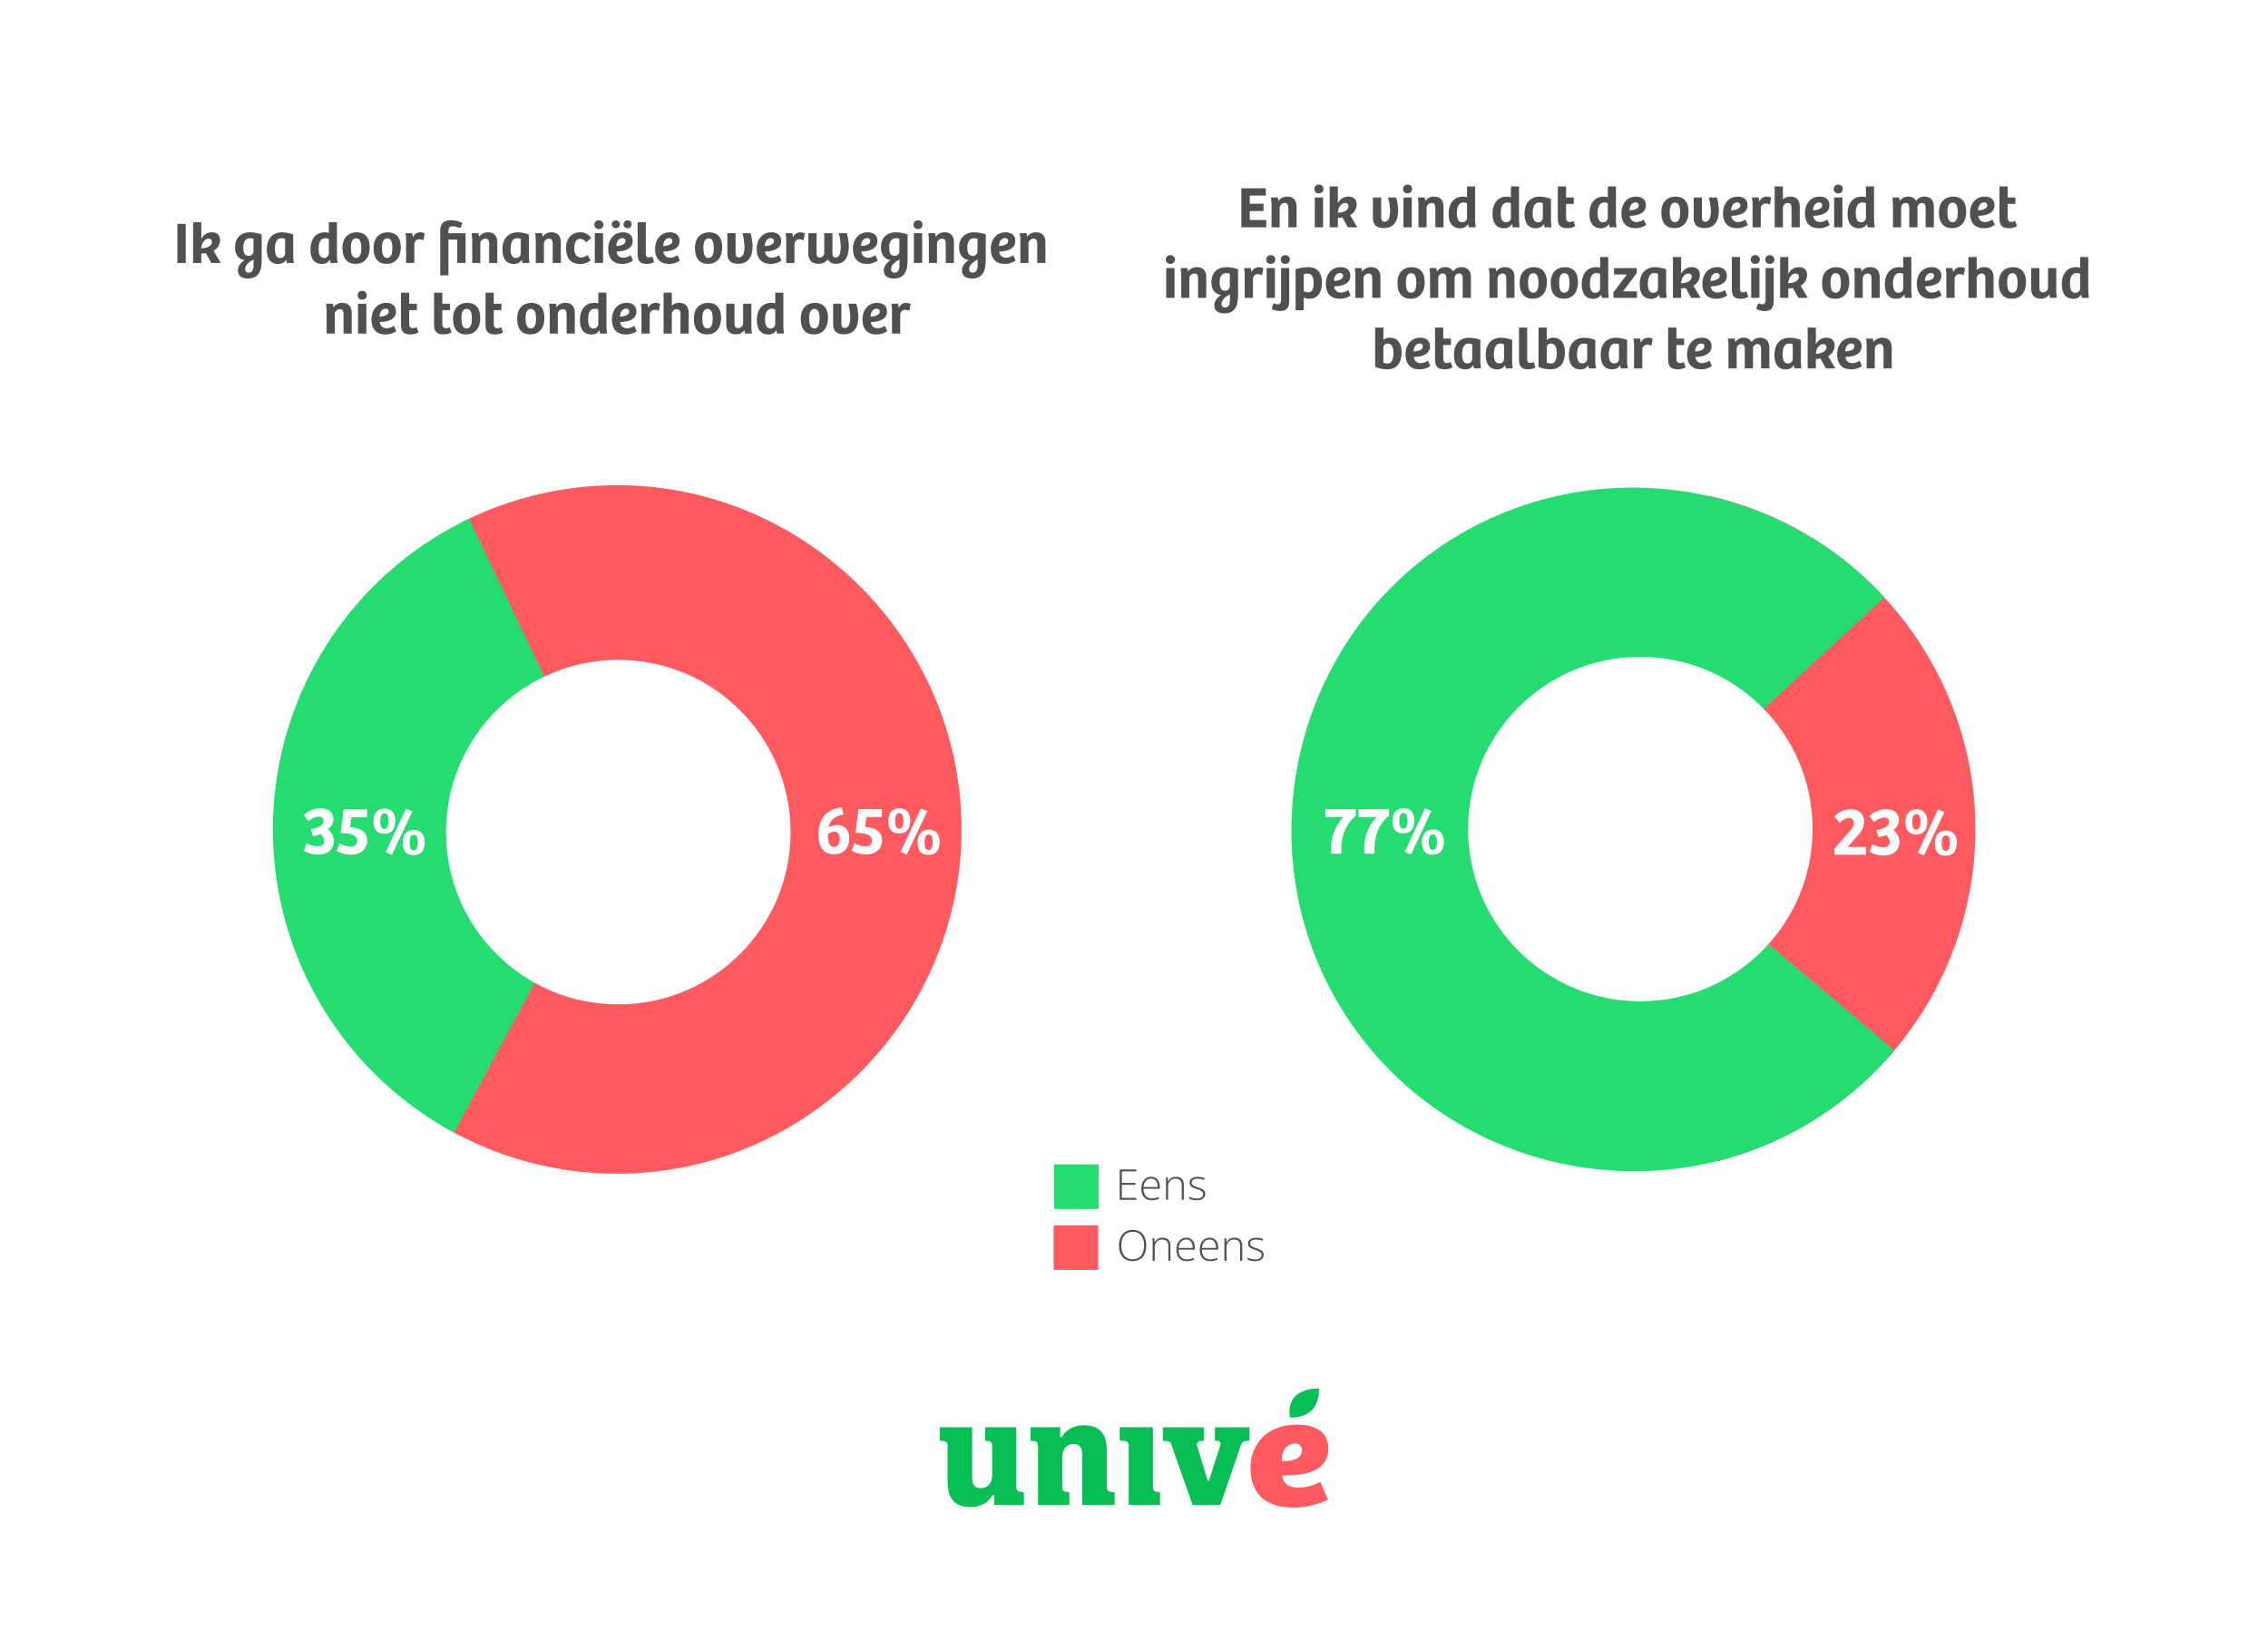 <?xml version="1.0" encoding="UTF-8" standalone="no"?>
<svg xmlns="http://www.w3.org/2000/svg" xmlns:xlink="http://www.w3.org/1999/xlink" viewBox="0 0 1080 781">
  <defs>
    <clipPath id="a">
      <rect height="83.25" style="fill:none" width="222" x="429" y="652"/>
    </clipPath>
  </defs>
  <title>Infographic 3 - OverheidssteunlV2_alt</title>
  <rect height="781" style="fill:#fff" width="1080"/>
  <g style="clip-path:url(#a)">
    <rect height="83.25" style="fill:#fff" width="222" x="429" y="652"/>
    <g style="clip-path:url(#a)">
      <path d="M617.656,678.5c-6.902,0-12.656,2.164-16.637,6.259a20.148,20.148,0,0,0-5.523,14.186c0,5.849,1.579,10.448,4.694,13.669,3.429,3.546,8.683,5.344,15.616,5.344a37.501,37.501,0,0,0,16.57-3.716l-3.671-8.529a22.134,22.134,0,0,1-10.376,2.759c-4.305,0-7.073-1.776-7.597-4.872l-.149-.887.929-.006c6.62-.043,11.516-.93,14.966-2.712a11.071,11.071,0,0,0,4.403-3.874,11.515,11.515,0,0,0,1.62-6.235c0-3.794-1.366-6.699-4.062-8.631-2.55-1.828-6.178-2.755-10.782-2.755m-7.284,17.374.014-.792c.092-5.216,3.211-7.551,6.26-7.551a3.064,3.064,0,0,1,3.32,3.185,4.158,4.158,0,0,1-1.941,3.643c-1.437.962-3.737,1.468-6.835,1.505Z" style="fill:#ff5a5f"/>
      <path d="M537.484,716.749H552.393v-6.105l-1.335-.12c-1.517-.168-2.053-.828-2.053-2.523V679.749H533.214v6.32l2.216.196c1.519.168,2.054.828,2.054,2.522Z" style="fill:#07be54"/>
      <path d="M447.5,686.139l1.696.126c1.242.154,2.059.628,2.059,2.448V705.576c0,8.275,3.456,12.13,10.878,12.13,4.67,0,8.392-1.958,10.478-5.514l.092-.155h.716v4.712h14.171v-6.104l-1.708-.19c-1.422-.167-1.901-.822-1.901-2.596V679.75H469.075v6.394l1.335.121c1.517.168,2.053.828,2.053,2.522V702.557c0,3.712-2.139,6.206-5.322,6.206-3.511,0-4.217-2.15-4.217-5.617V679.75H447.5Z" style="fill:#07be54"/>
      <path d="M515.356,716.749H530.779v-6.105l-1.697-.125c-1.241-.154-2.058-.629-2.058-2.448V690.923c0-8.276-3.457-12.13-10.878-12.13-4.67,0-8.392,1.958-10.479,5.515l-.091.154h-.716v-4.713h-14.171v6.39l1.708.19c1.421.167,1.9.821,1.9,2.595v27.825h14.908v-6.105l-1.335-.12c-1.517-.168-2.053-.828-2.053-2.523V693.942c0-3.711,2.139-6.205,5.322-6.205,3.512,0,4.217,2.149,4.217,5.616Z" style="fill:#07be54"/>
      <path d="M578.547,679.773v6.366l1.598.118a1.406,1.406,0,0,1,1.108,1.392,1.256,1.256,0,0,1-.052.356l-5.536,17.303h-.536l-4.999-16.486a1.962,1.962,0,0,1,.068-1.689,1.933,1.933,0,0,1,1.447-.805l1.709-.19v-6.366H553.747v6.324l2.153.264a1.785,1.785,0,0,1,1.673,1.039l10.358,29.348H581.099l9.714-28.193c.528-1.585,1.188-2.124,2.615-2.291l1.561-.125v-6.366Z" style="fill:#07be54"/>
      <path d="M628.11,661.25c-9.307,0-15.417,4.625-13.875,13.875,9.25,0,13.875-4.568,13.875-13.875" style="fill:#07be54"/>
    </g>
  </g>
  <path d="M777.69,395.066l36.003-158.974c74.909,16.965,128.16,84.687,126.977,161.484A163.404,163.404,0,0,1,817.589,553.108Z" style="fill:#ff5a5f"/>
  <path d="M777.69,395.066l124.468,105.246a163,163,0,0,1-31.6,28.711c-73.487,50.946-175.879,32.397-226.825-41.09s-32.397-175.879,41.09-226.825c66.468-46.079,157.683-36.07,212.576,23.328Z" style="fill:#25dc71"/>
  <circle cx="781.107" cy="394.841" r="82.03" style="fill:#fff"/>
  <path d="M882.783,391.927a2.159,2.159,0,0,0-2.343-2.375c-1.583,0-3.035,1.056-4.388,2.31l-2.54-3.035a11.068,11.068,0,0,1,7.653-3.431c4.289,0,6.499,2.474,6.499,6.037a9.476,9.476,0,0,1-2.837,6.301l-4.948,5.608h8.644v3.728H873.546v-2.87l7.026-8.05C882.09,394.401,882.783,393.511,882.783,391.927Z" style="fill:#fff"/>
  <path d="M890.241,405.717l1.32-3.662a12.694,12.694,0,0,0,5.278,1.452c1.814,0,3.035-.891,3.035-2.376a5.023,5.023,0,0,0-1.617-3.464,21.314,21.314,0,0,1-3.661,1.023l-1.089-3.3c3.562-.791,6.037-1.748,6.037-3.926a1.981,1.981,0,0,0-2.243-2.111c-1.419,0-3.068.825-4.916,2.145l-2.243-2.903a12.338,12.338,0,0,1,8.115-3.199c3.926,0,5.972,2.276,5.972,5.08a5.701,5.701,0,0,1-2.606,4.816,7.692,7.692,0,0,1,2.903,5.674c0,3.267-2.211,6.434-7.489,6.434A14.685,14.685,0,0,1,890.241,405.717Z" style="fill:#fff"/>
  <path d="M907.333,391.433c0-4.025,2.177-6.037,5.312-6.037,3.067,0,5.146,1.847,5.146,5.905,0,4.123-2.012,6.103-5.311,6.103C909.114,397.403,907.333,395.424,907.333,391.433Zm5.179,3.694c1.122,0,2.013-.857,2.013-3.728,0-2.805-.792-3.695-1.946-3.695-1.221,0-1.98.99-1.98,3.827C910.599,394.171,911.391,395.127,912.512,395.127Zm10.359-9.666,3.035,1.254L916.207,407.433l-2.969-1.287Zm3.794,10.062c3.067,0,5.146,1.847,5.146,5.904,0,4.124-2.013,6.137-5.312,6.137-3.365,0-5.146-1.979-5.146-6.004C921.354,397.535,923.53,395.523,926.665,395.523Zm-.132,9.731c1.121,0,2.012-.857,2.012-3.728,0-2.771-.792-3.662-1.946-3.662-1.221,0-1.979.989-1.979,3.794C924.619,404.331,925.411,405.255,926.533,405.255Z" style="fill:#fff"/>
  <path d="M639.764,389.151l-8.644.005-.002-3.794,14.548-.009.002,3.134c-6.528,5.414-6.921,12.606-6.919,16.334l.001,1.781-4.849.003-.001-2.045A21.05,21.05,0,0,1,639.764,389.151Z" style="fill:#fff"/>
  <path d="M655.535,389.143l-8.644.005-.002-3.794,14.548-.009.002,3.134c-6.528,5.414-6.921,12.606-6.919,16.334l.001,1.781-4.849.003-.001-2.045A21.05,21.05,0,0,1,655.535,389.143Z" style="fill:#fff"/>
  <path d="M663.061,390.952c-.002-4.025,2.174-6.038,5.308-6.04,3.068-.001,5.147,1.844,5.149,5.902.003,4.123-2.009,6.104-5.308,6.105C664.845,396.922,663.062,394.943,663.061,390.952Zm5.182,3.691c1.122,0,2.012-.858,2.01-3.729-.001-2.805-.794-3.694-1.948-3.694-1.221.001-1.979.992-1.978,3.829C666.328,393.689,667.12,394.645,668.242,394.644Zm10.353-9.671,3.036,1.252-9.688,20.723-2.97-1.285Zm3.8,10.06c3.068-.001,5.147,1.844,5.15,5.901.002,4.124-2.01,6.139-5.309,6.14-3.364.002-5.147-1.977-5.149-6.001C677.084,397.047,679.261,395.034,682.395,395.032Zm-.126,9.731c1.121,0,2.012-.858,2.01-3.729-.001-2.771-.794-3.661-1.948-3.661-1.221.001-1.979.991-1.978,3.796C680.354,403.842,681.146,404.765,682.269,404.764Z" style="fill:#fff"/>
  <path d="M293.919,395.03,219.68,248.85a163.959,163.959,0,0,1,74.762-17.771c89.94.287,163.714,74.533,163.427,164.473s-74.533,163.714-164.473,163.427a163.963,163.963,0,0,1-82.888-22.803Z" style="fill:#ff5a5f"/>
  <path d="M293.919,395.03,216.168,539.372a163.951,163.951,0,0,1,7.201-292.337Z" style="fill:#25dc71"/>
  <path d="M144.702,405.253l1.331-3.658a12.696,12.696,0,0,0,5.273,1.469c1.814.006,3.038-.881,3.043-2.366a5.021,5.021,0,0,0-1.605-3.469,21.431,21.431,0,0,1-3.665,1.012l-1.077-3.304c3.564-.779,6.042-1.729,6.05-3.906a1.982,1.982,0,0,0-2.238-2.118c-1.418-.005-3.069.815-4.922,2.129l-2.233-2.91a12.329,12.329,0,0,1,8.125-3.174c3.926.013,5.964,2.295,5.955,5.099a5.703,5.703,0,0,1-2.621,4.809,7.694,7.694,0,0,1,2.885,5.683c-.011,3.267-2.23,6.427-7.509,6.41A14.7,14.7,0,0,1,144.702,405.253Z" style="fill:#fff"/>
  <path d="M160.342,405.27l1.396-3.625a12.381,12.381,0,0,0,5.208,1.567c2.177.007,3.104-1.145,3.109-2.827.011-3.267-4.805-3.61-7.84-3.653l1.422-11.312,11.15.036-.012,3.794-7.455-.024-.609,4.649c4.188.311,8.175,1.973,8.16,6.525-.01,3.134-2.198,6.657-7.708,6.64A15.083,15.083,0,0,1,160.342,405.27Z" style="fill:#fff"/>
  <path d="M177.809,391.074c.013-4.025,2.195-6.03,5.329-6.021,3.068.01,5.141,1.863,5.128,5.922-.013,4.123-2.031,6.096-5.331,6.085C179.571,397.05,177.796,395.065,177.809,391.074Zm5.167,3.711c1.122.003,2.015-.852,2.024-3.722.009-2.804-.78-3.698-1.935-3.701-1.221-.004-1.982.983-1.992,3.82C181.066,393.822,181.855,394.781,182.976,394.785Zm10.39-9.634L196.396,386.415l-9.765,20.688-2.965-1.297Zm3.761,10.075c3.068.01,5.141,1.863,5.128,5.921-.013,4.124-2.031,6.13-5.331,6.119-3.364-.011-5.14-1.996-5.126-6.021C191.81,397.221,193.993,395.216,197.126,395.227Zm-.162,9.73c1.122.004,2.015-.851,2.024-3.721.009-2.771-.78-3.665-1.935-3.668-1.221-.004-1.983.982-1.992,3.787C195.054,404.027,195.843,404.954,196.964,404.957Z" style="fill:#fff"/>
  <path d="M389.77,397.354c.019-5.905,2.412-11.836,11.06-12.864l.879,3.467c-3.993.581-6.572,2.651-7.146,6.113a8.557,8.557,0,0,1,4.128-1.175c3.662.012,5.699,2.493,5.687,6.452-.014,4.354-2.432,7.547-7.314,7.531C391.785,406.862,389.752,402.83,389.77,397.354Zm7.304,5.961c1.649.005,2.809-1.277,2.817-3.785.007-2.144-.88-3.434-2.464-3.438a6.155,6.155,0,0,0-3.138,1.079C394.211,400.833,394.93,403.309,397.074,403.315Z" style="fill:#fff"/>
  <path d="M405.517,405.157l1.396-3.625a12.382,12.382,0,0,0,5.208,1.567c2.177.007,3.104-1.145,3.109-2.827.011-3.267-4.805-3.61-7.84-3.653l1.422-11.312,11.15.036-.012,3.794-7.455-.024-.608,4.649c4.188.311,8.174,1.973,8.159,6.525-.01,3.134-2.197,6.657-7.707,6.64A15.091,15.091,0,0,1,405.517,405.157Z" style="fill:#fff"/>
  <path d="M422.984,390.962c.013-4.025,2.196-6.03,5.33-6.021,3.068.01,5.141,1.863,5.127,5.922-.013,4.123-2.031,6.096-5.331,6.085C424.746,396.938,422.971,394.953,422.984,390.962Zm5.167,3.71c1.122.004,2.016-.851,2.024-3.721.009-2.804-.78-3.698-1.935-3.701-1.221-.004-1.982.983-1.991,3.82C426.241,393.71,427.03,394.669,428.151,394.672Zm10.39-9.633,3.03,1.264-9.764,20.688-2.966-1.297Zm3.762,10.075c3.068.01,5.141,1.863,5.127,5.921-.013,4.124-2.031,6.13-5.331,6.119-3.364-.011-5.139-1.996-5.126-6.021C436.985,397.108,439.168,395.104,442.302,395.114Zm-.163,9.73c1.122.004,2.016-.851,2.024-3.721.009-2.771-.78-3.665-1.935-3.669-1.221-.003-1.982.983-1.992,3.788C440.229,403.915,441.018,404.842,442.139,404.845Z" style="fill:#fff"/>
  <circle cx="294.423" cy="396.318" r="82.03" style="fill:#fff"/>
  <path d="M545.815,593.18a10.579,10.579,0,0,1-.405,3.015,6.66,6.66,0,0,1-1.216,2.353,5.476,5.476,0,0,1-2.021,1.532,7.642,7.642,0,0,1-5.658,0,5.394,5.394,0,0,1-2.021-1.537,6.739,6.739,0,0,1-1.211-2.362,10.629,10.629,0,0,1-.405-3.02,9.397,9.397,0,0,1,.746-3.864,5.876,5.876,0,0,1,2.204-2.609,6.524,6.524,0,0,1,3.604-.939,6.442,6.442,0,0,1,3.483.895,5.608,5.608,0,0,1,2.165,2.561A9.801,9.801,0,0,1,545.815,593.18Zm-11.871-.01a9.24,9.24,0,0,0,.584,3.415,4.904,4.904,0,0,0,1.788,2.308,6.047,6.047,0,0,0,6.099.01,4.817,4.817,0,0,0,1.77-2.293,9.428,9.428,0,0,0,.573-3.43,7.582,7.582,0,0,0-1.35-4.803,4.759,4.759,0,0,0-3.978-1.71,5.386,5.386,0,0,0-3.069.82,4.908,4.908,0,0,0-1.818,2.283A8.92,8.92,0,0,0,533.944,593.17Z" style="fill:#505050"/>
  <path d="M553.604,589.474a3.807,3.807,0,0,1,2.777.949,4.009,4.009,0,0,1,.968,2.975v7.027h-.988V593.457a3.265,3.265,0,0,0-.731-2.353,2.831,2.831,0,0,0-2.125-.751,3.459,3.459,0,0,0-2.703,1.032,4.53,4.53,0,0,0-.934,3.119v5.92h-.998V589.682h.811l.147,1.957h.06a3.818,3.818,0,0,1,.786-1.093,3.662,3.662,0,0,1,1.23-.78A4.568,4.568,0,0,1,553.604,589.474Z" style="fill:#505050"/>
  <path d="M564.891,589.474A3.671,3.671,0,0,1,568.542,591.875a6.817,6.817,0,0,1,.45,2.561v.722H561.233a5.058,5.058,0,0,0,1.022,3.399,3.66,3.66,0,0,0,2.931,1.187,8.115,8.115,0,0,0,1.734-.163,8.955,8.955,0,0,0,1.636-.559v.919a7.536,7.536,0,0,1-1.581.519,9.024,9.024,0,0,1-1.818.163,5.138,5.138,0,0,1-2.733-.677,4.227,4.227,0,0,1-1.66-1.912,6.958,6.958,0,0,1-.559-2.887,7.421,7.421,0,0,1,.539-2.896,4.64,4.64,0,0,1,1.581-2.031A4.296,4.296,0,0,1,564.891,589.474Zm-.011.86a3.254,3.254,0,0,0-2.495,1.022,4.814,4.814,0,0,0-1.122,2.95h6.691a5.917,5.917,0,0,0-.336-2.075,2.979,2.979,0,0,0-1.013-1.398A2.831,2.831,0,0,0,564.88,590.334Z" style="fill:#505050"/>
  <path d="M576.01,589.474a3.671,3.671,0,0,1,3.651,2.401,6.817,6.817,0,0,1,.45,2.561v.722h-7.759a5.058,5.058,0,0,0,1.022,3.399,3.66,3.66,0,0,0,2.931,1.187,8.115,8.115,0,0,0,1.734-.163,8.955,8.955,0,0,0,1.636-.559v.919a7.536,7.536,0,0,1-1.581.519,9.024,9.024,0,0,1-1.818.163,5.138,5.138,0,0,1-2.733-.677,4.227,4.227,0,0,1-1.66-1.912,6.958,6.958,0,0,1-.559-2.887,7.421,7.421,0,0,1,.539-2.896,4.64,4.64,0,0,1,1.581-2.031A4.296,4.296,0,0,1,576.01,589.474Zm-.011.86a3.254,3.254,0,0,0-2.495,1.022,4.814,4.814,0,0,0-1.122,2.95h6.691a5.917,5.917,0,0,0-.336-2.075,2.979,2.979,0,0,0-1.013-1.398A2.831,2.831,0,0,0,575.999,590.334Z" style="fill:#505050"/>
  <path d="M587.791,589.474a3.807,3.807,0,0,1,2.777.949,4.009,4.009,0,0,1,.968,2.975v7.027h-.988V593.457a3.265,3.265,0,0,0-.731-2.353,2.831,2.831,0,0,0-2.125-.751,3.459,3.459,0,0,0-2.703,1.032,4.53,4.53,0,0,0-.934,3.119v5.92h-.998V589.682h.811l.147,1.957h.06a3.818,3.818,0,0,1,.786-1.093,3.662,3.662,0,0,1,1.23-.78A4.568,4.568,0,0,1,587.791,589.474Z" style="fill:#505050"/>
  <path d="M601.727,597.608a2.762,2.762,0,0,1-.479,1.636,2.936,2.936,0,0,1-1.398,1.027,6.369,6.369,0,0,1-2.264.351,9.139,9.139,0,0,1-1.996-.197,6.862,6.862,0,0,1-1.473-.484v-.988a8.257,8.257,0,0,0,1.641.593,7.477,7.477,0,0,0,1.849.228,3.965,3.965,0,0,0,2.392-.563,1.841,1.841,0,0,0,.731-1.542,1.571,1.571,0,0,0-.361-1.062,2.971,2.971,0,0,0-1.032-.727,16.738,16.738,0,0,0-1.621-.622q-.989-.337-1.755-.667a3.028,3.028,0,0,1-1.2-.88,2.348,2.348,0,0,1-.436-1.497,2.319,2.319,0,0,1,1.038-2.017,4.799,4.799,0,0,1,2.787-.722,8.481,8.481,0,0,1,1.804.183,8.745,8.745,0,0,1,1.518.47l-.356.85a6.834,6.834,0,0,0-1.413-.464,7.323,7.323,0,0,0-1.601-.178,3.865,3.865,0,0,0-2.057.464,1.51,1.51,0,0,0-.741,1.364,1.546,1.546,0,0,0,.356,1.082,2.687,2.687,0,0,0,1.018.652q.662.262,1.571.578.939.327,1.735.683a3.471,3.471,0,0,1,1.27.919A2.301,2.301,0,0,1,601.727,597.608Z" style="fill:#505050"/>
  <rect height="21.206" style="fill:#ff5a5f" width="21.206" x="501.741" y="583.558"/>
  <path d="M541.094,571.425h-7.897V556.975h7.897v.919h-6.88v5.476H540.708v.92h-6.494v6.217h6.88Z" style="fill:#505050"/>
  <path d="M548.19,560.474a3.671,3.671,0,0,1,3.651,2.401,6.818,6.818,0,0,1,.45,2.561v.722H544.533a5.058,5.058,0,0,0,1.022,3.399,3.66,3.66,0,0,0,2.931,1.187,8.115,8.115,0,0,0,1.734-.163,8.955,8.955,0,0,0,1.636-.559v.919a7.536,7.536,0,0,1-1.581.519,9.024,9.024,0,0,1-1.818.163,5.139,5.139,0,0,1-2.733-.677,4.227,4.227,0,0,1-1.66-1.912,6.958,6.958,0,0,1-.559-2.887,7.421,7.421,0,0,1,.539-2.896,4.64,4.64,0,0,1,1.581-2.031A4.296,4.296,0,0,1,548.19,560.474Zm-.011.86a3.254,3.254,0,0,0-2.495,1.022,4.815,4.815,0,0,0-1.122,2.95h6.691a5.918,5.918,0,0,0-.336-2.075,2.979,2.979,0,0,0-1.013-1.398A2.831,2.831,0,0,0,548.18,561.334Z" style="fill:#505050"/>
  <path d="M559.972,560.474a3.807,3.807,0,0,1,2.777.949,4.009,4.009,0,0,1,.968,2.975v7.027h-.988V564.457a3.265,3.265,0,0,0-.731-2.353,2.831,2.831,0,0,0-2.125-.751,3.459,3.459,0,0,0-2.703,1.032,4.53,4.53,0,0,0-.934,3.119v5.92h-.998V560.682h.811l.147,1.957h.06a3.818,3.818,0,0,1,.786-1.093,3.662,3.662,0,0,1,1.23-.78A4.568,4.568,0,0,1,559.972,560.474Z" style="fill:#505050"/>
  <path d="M573.907,568.608a2.762,2.762,0,0,1-.479,1.636,2.936,2.936,0,0,1-1.398,1.027,6.369,6.369,0,0,1-2.264.351,9.139,9.139,0,0,1-1.996-.197,6.861,6.861,0,0,1-1.473-.484v-.988a8.257,8.257,0,0,0,1.641.593,7.477,7.477,0,0,0,1.849.228,3.965,3.965,0,0,0,2.392-.563,1.841,1.841,0,0,0,.731-1.542,1.571,1.571,0,0,0-.361-1.062,2.971,2.971,0,0,0-1.032-.727,16.739,16.739,0,0,0-1.621-.622q-.989-.337-1.755-.667a3.028,3.028,0,0,1-1.2-.88,2.348,2.348,0,0,1-.436-1.497,2.319,2.319,0,0,1,1.038-2.017,4.799,4.799,0,0,1,2.787-.722,8.481,8.481,0,0,1,1.804.183,8.745,8.745,0,0,1,1.518.47l-.356.85a6.834,6.834,0,0,0-1.413-.464,7.323,7.323,0,0,0-1.601-.178,3.865,3.865,0,0,0-2.057.464,1.51,1.51,0,0,0-.741,1.364,1.546,1.546,0,0,0,.356,1.082,2.687,2.687,0,0,0,1.018.652q.662.262,1.571.578.939.327,1.735.683a3.471,3.471,0,0,1,1.27.919A2.301,2.301,0,0,1,573.907,568.608Z" style="fill:#505050"/>
  <rect height="21.206" style="fill:#25dc71" width="21.206" x="501.954" y="554.558"/>
  <path d="M602.773,93.14h-7.644v3.893h6.552v3.472h-6.552v4.256h7.84v3.5H591.126V89.64h11.647Z" style="fill:#505050"/>
  <path d="M608.458,94.063l.28,1.681a4.963,4.963,0,0,1,4.228-2.101c2.772,0,4.452,1.568,4.452,4.9v9.716h-3.893V99.328c0-1.54-.252-2.66-1.764-2.66a2.409,2.409,0,0,0-2.408,2.492v9.1h-3.863V96.696L605.21,94.063Z" style="fill:#505050"/>
  <path d="M625.901,90.004a2.054,2.054,0,0,1,2.156-2.072,2.075,2.075,0,1,1,0,4.145A2.007,2.007,0,0,1,625.901,90.004Zm.196,4.06h3.947v14.196h-3.947Z" style="fill:#505050"/>
  <path d="M637.074,96.696h.084a5.416,5.416,0,0,1,4.983-3.053c2.464,0,3.864,1.372,3.864,3.696a5.663,5.663,0,0,1-3.108,5.096l3.472,5.824h-4.508l-2.632-4.704a15.808,15.808,0,0,1-2.155.224v4.48h-3.893v-19.46h3.893Zm5.039,1.455c0-.951-.56-1.455-1.623-1.455-1.82,0-3.277,2.071-3.445,4.619C640.545,101.147,642.113,99.832,642.113,98.151Z" style="fill:#505050"/>
  <path d="M653.789,103.611V94.063H657.709v8.904c0,1.568.14,2.632,1.624,2.632,2.016,0,2.604-2.548,2.604-5.067a28.288,28.288,0,0,0-.953-6.469h3.836a23.699,23.699,0,0,1,.953,6.301c0,5.235-2.353,8.26-6.889,8.26C655.413,108.624,653.789,107.056,653.789,103.611Z" style="fill:#505050"/>
  <path d="M668.125,90.004a2.054,2.054,0,0,1,2.156-2.072,2.075,2.075,0,1,1,0,4.145A2.007,2.007,0,0,1,668.125,90.004Zm.195,4.06h3.948v14.196h-3.948Z" style="fill:#505050"/>
  <path d="M678.428,94.063l.28,1.681a4.965,4.965,0,0,1,4.228-2.101c2.772,0,4.453,1.568,4.453,4.9v9.716h-3.893V99.328c0-1.54-.252-2.66-1.764-2.66a2.409,2.409,0,0,0-2.408,2.492v9.1h-3.863V96.696l-.281-2.633Z" style="fill:#505050"/>
  <path d="M689.853,101.792c0-4.816,2.407-8.148,6.888-8.148a5.577,5.577,0,0,1,1.848.28v-5.124h3.864V105.376l.28,2.884h-3.305l-.252-1.456h-.14a4.255,4.255,0,0,1-3.64,1.904C690.916,108.708,689.853,105.151,689.853,101.792Zm6.384,4.06a2.227,2.227,0,0,0,2.352-1.987V96.808a3.828,3.828,0,0,0-1.68-.364c-2.436,0-3.164,2.437-3.164,4.984C693.744,103.808,694.276,105.852,696.236,105.852Z" style="fill:#505050"/>
  <path d="M710.74,101.792c0-4.816,2.408-8.148,6.888-8.148a5.583,5.583,0,0,1,1.849.28v-5.124h3.863V105.376l.28,2.884h-3.304l-.252-1.456h-.141a4.256,4.256,0,0,1-3.64,1.904C711.805,108.708,710.74,105.151,710.74,101.792Zm6.384,4.06a2.227,2.227,0,0,0,2.353-1.987V96.808a3.836,3.836,0,0,0-1.681-.364c-2.437,0-3.164,2.437-3.164,4.984C714.632,103.808,715.164,105.852,717.124,105.852Z" style="fill:#505050"/>
  <path d="M725.972,101.792c0-4.928,2.521-8.148,7.42-8.148a16.507,16.507,0,0,1,5.151,1.036v10.752l.28,2.828h-3.331l-.225-1.428-.112-.028a4.245,4.245,0,0,1-3.696,1.904C727.203,108.708,725.972,105.432,725.972,101.792Zm6.384,4.06a2.152,2.152,0,0,0,2.324-2.072V96.752a4.755,4.755,0,0,0-1.764-.309c-2.297,0-3.08,2.381-3.08,5.124C729.836,103.808,730.34,105.852,732.355,105.852Z" style="fill:#505050"/>
  <path d="M741.818,103.695V88.8h3.92v5.264h3.668v3.053h-3.668V103.584c0,1.651.757,2.128,1.793,2.128a3.24,3.24,0,0,0,1.707-.532l.925,2.521a7.427,7.427,0,0,1-3.752.979C742.184,108.68,741.818,106.244,741.818,103.695Z" style="fill:#505050"/>
  <path d="M756.883,101.792c0-4.816,2.408-8.148,6.888-8.148a5.583,5.583,0,0,1,1.849.28v-5.124h3.863V105.376l.28,2.884H766.459l-.252-1.456h-.141a4.256,4.256,0,0,1-3.64,1.904C757.947,108.708,756.883,105.151,756.883,101.792Zm6.384,4.06a2.227,2.227,0,0,0,2.353-1.987V96.808a3.836,3.836,0,0,0-1.681-.364c-2.437,0-3.164,2.437-3.164,4.984C760.774,103.808,761.307,105.852,763.267,105.852Z" style="fill:#505050"/>
  <path d="M772.115,101.512c0-4.116,2.407-7.868,7-7.868,2.827,0,4.647,1.429,4.647,4.116,0,4.2-4.647,4.928-7.672,5.04a3.039,3.039,0,0,0,3.192,2.94,6.176,6.176,0,0,0,3.5-1.204l1.119,2.575a8.649,8.649,0,0,1-5.124,1.568C774.047,108.68,772.115,105.712,772.115,101.512Zm8.203-3.668a1.323,1.323,0,0,0-1.428-1.428c-1.876,0-2.855,1.735-2.939,3.752C777.463,100.14,780.318,99.664,780.318,97.844Z" style="fill:#505050"/>
  <path d="M791.099,101.204c0-5.853,3.724-7.561,6.692-7.561,2.127,0,6.271.645,6.271,7.141,0,5.348-2.939,7.896-6.721,7.896C793.506,108.68,791.099,106.271,791.099,101.204Zm6.468,4.62c1.764,0,2.492-1.736,2.492-4.593,0-2.996-.616-4.731-2.465-4.731-1.707,0-2.491,1.735-2.491,4.256C795.103,103.275,795.438,105.824,797.566,105.824Z" style="fill:#505050"/>
  <path d="M806.527,103.611V94.063h3.92v8.904c0,1.568.139,2.632,1.623,2.632,2.016,0,2.604-2.548,2.604-5.067a28.344,28.344,0,0,0-.952-6.469h3.836a23.739,23.739,0,0,1,.952,6.301c0,5.235-2.353,8.26-6.888,8.26C808.15,108.624,806.527,107.056,806.527,103.611Z" style="fill:#505050"/>
  <path d="M820.498,101.512c0-4.116,2.408-7.868,7-7.868,2.828,0,4.648,1.429,4.648,4.116,0,4.2-4.648,4.928-7.673,5.04a3.04,3.04,0,0,0,3.192,2.94,6.173,6.173,0,0,0,3.5-1.204l1.119,2.575a8.645,8.645,0,0,1-5.123,1.568C822.43,108.68,820.498,105.712,820.498,101.512Zm8.203-3.668a1.323,1.323,0,0,0-1.428-1.428c-1.875,0-2.855,1.735-2.939,3.752C825.846,100.14,828.701,99.664,828.701,97.844Z" style="fill:#505050"/>
  <path d="M837.466,94.063l.336,2.017a3.679,3.679,0,0,1,3.36-2.437,4.841,4.841,0,0,1,2.268.532l-.615,3.276a4.765,4.765,0,0,0-2.017-.504,2.326,2.326,0,0,0-2.323,2.491v8.82h-3.92V96.527l-.281-2.464Z" style="fill:#505050"/>
  <path d="M852.502,93.644c2.968,0,4.535,1.652,4.535,4.984v9.632h-3.92v-9.044c0-1.484-.279-2.548-1.764-2.548a2.367,2.367,0,0,0-2.352,2.436v9.156H845.082v-19.46H849.002v6.216A4.862,4.862,0,0,1,852.502,93.644Z" style="fill:#505050"/>
  <path d="M859.502,101.512c0-4.116,2.408-7.868,7-7.868,2.828,0,4.648,1.429,4.648,4.116,0,4.2-4.648,4.928-7.673,5.04a3.04,3.04,0,0,0,3.192,2.94,6.173,6.173,0,0,0,3.5-1.204l1.119,2.575a8.645,8.645,0,0,1-5.123,1.568C861.434,108.68,859.502,105.712,859.502,101.512Zm8.203-3.668a1.323,1.323,0,0,0-1.428-1.428c-1.875,0-2.855,1.735-2.939,3.752C864.85,100.14,867.705,99.664,867.705,97.844Z" style="fill:#505050"/>
  <path d="M873.193,90.004a2.054,2.054,0,0,1,2.156-2.072,2.075,2.075,0,1,1,0,4.145A2.007,2.007,0,0,1,873.193,90.004Zm.197,4.06h3.947v14.196h-3.947Z" style="fill:#505050"/>
  <path d="M879.802,101.792c0-4.816,2.407-8.148,6.888-8.148a5.577,5.577,0,0,1,1.848.28v-5.124h3.864V105.376l.28,2.884H889.377l-.252-1.456h-.14a4.255,4.255,0,0,1-3.64,1.904C880.865,108.708,879.802,105.151,879.802,101.792Zm6.384,4.06a2.227,2.227,0,0,0,2.352-1.987V96.808a3.828,3.828,0,0,0-1.68-.364c-2.436,0-3.164,2.437-3.164,4.984C883.693,103.808,884.226,105.852,886.186,105.852Z" style="fill:#505050"/>
  <path d="M904.357,94.063l.308,1.652a4.594,4.594,0,0,1,3.976-2.072,4.011,4.011,0,0,1,3.809,2.072,4.464,4.464,0,0,1,3.977-2.072c2.799,0,4.451,1.624,4.451,4.956v9.66H916.957V99.328c0-1.484-.224-2.66-1.764-2.66a2.173,2.173,0,0,0-2.1,2.436v9.156h-3.92V99.328c0-1.4-.141-2.66-1.736-2.66-1.4,0-2.129,1.12-2.129,2.52v9.072H901.418V96.696l-.281-2.633Z" style="fill:#505050"/>
  <path d="M923.313,101.204c0-5.853,3.724-7.561,6.692-7.561,2.127,0,6.271.645,6.271,7.141,0,5.348-2.939,7.896-6.721,7.896C925.721,108.68,923.313,106.271,923.313,101.204Zm6.468,4.62c1.764,0,2.492-1.736,2.492-4.593,0-2.996-.616-4.731-2.465-4.731-1.707,0-2.491,1.735-2.491,4.256C927.317,103.275,927.653,105.824,929.781,105.824Z" style="fill:#505050"/>
  <path d="M938.098,101.512c0-4.116,2.407-7.868,7-7.868,2.827,0,4.647,1.429,4.647,4.116,0,4.2-4.647,4.928-7.672,5.04a3.039,3.039,0,0,0,3.192,2.94,6.176,6.176,0,0,0,3.5-1.204l1.119,2.575a8.649,8.649,0,0,1-5.124,1.568C940.029,108.68,938.098,105.712,938.098,101.512Zm8.203-3.668a1.323,1.323,0,0,0-1.428-1.428c-1.876,0-2.855,1.735-2.939,3.752C943.445,100.14,946.301,99.664,946.301,97.844Z" style="fill:#505050"/>
  <path d="M952.125,103.695V88.8h3.92v5.264h3.668v3.053h-3.668V103.584c0,1.651.756,2.128,1.792,2.128a3.241,3.241,0,0,0,1.708-.532l.924,2.521a7.424,7.424,0,0,1-3.752.979C952.489,108.68,952.125,106.244,952.125,103.695Z" style="fill:#505050"/>
  <path d="M555.146,123.604a2.054,2.054,0,0,1,2.156-2.072,2.075,2.075,0,1,1,0,4.145A2.007,2.007,0,0,1,555.146,123.604Zm.196,4.06h3.947v14.196H555.342Z" style="fill:#505050"/>
  <path d="M565.449,127.663l.28,1.681a4.964,4.964,0,0,1,4.228-2.101c2.771,0,4.452,1.568,4.452,4.9v9.716h-3.892v-8.932c0-1.54-.252-2.66-1.764-2.66a2.408,2.408,0,0,0-2.408,2.492v9.1h-3.864V130.296l-.28-2.633Z" style="fill:#505050"/>
  <path d="M578.246,145.443c0-2.128,1.371-3.724,3.219-4.984-2.352-.279-4.592-2.071-4.592-5.991,0-4.788,2.969-7.225,7.112-7.225a16.047,16.047,0,0,1,5.571,1.008v11.677a25.878,25.878,0,0,1-.195,3.332c-.42,3.752-2.492,5.991-6.271,5.991C579.897,149.251,578.246,147.795,578.246,145.443Zm5.123-6.972a2.214,2.214,0,0,0,2.268-2.408v-5.74a4.542,4.542,0,0,0-1.707-.28c-1.848,0-3.137,1.54-3.137,4.312C580.793,136.287,581.073,138.472,583.369,138.472Zm.028,7.952c1.764,0,2.296-1.484,2.296-3.725V140.207c-2.408,1.261-4.004,2.717-4.004,4.564A1.496,1.496,0,0,0,583.397,146.424Z" style="fill:#505050"/>
  <path d="M595.633,127.663l.336,2.017a3.678,3.678,0,0,1,3.36-2.437,4.851,4.851,0,0,1,2.269.532l-.617,3.276a4.757,4.757,0,0,0-2.016-.504,2.328,2.328,0,0,0-2.324,2.491v8.82H592.721V130.127l-.279-2.464Z" style="fill:#505050"/>
  <path d="M602.969,123.604a2.054,2.054,0,0,1,2.156-2.072,2.075,2.075,0,1,1,0,4.145A2.007,2.007,0,0,1,602.969,123.604Zm.196,4.06h3.948v14.196H603.165Zm3.36,16.744a4.778,4.778,0,0,0,1.959.532c.98,0,1.541-.561,1.541-2.296V127.663h3.892v15.036c0,2.688-.253,5.432-4.425,5.432a8.586,8.586,0,0,1-3.976-1.035Zm5.543-22.876a2.088,2.088,0,0,1,2.156,2.072,2.046,2.046,0,0,1-2.184,2.072,2.007,2.007,0,0,1-2.156-2.072A2.061,2.061,0,0,1,612.068,121.531Z" style="fill:#505050"/>
  <path d="M622.82,127.243c4.48,0,6.664,2.521,6.664,7.42,0,4.956-2.324,7.616-6.076,7.616a5.928,5.928,0,0,1-2.576-.616v6.076h-3.891V128.224A20.772,20.772,0,0,1,622.82,127.243Zm.168,11.984c1.736,0,2.549-1.568,2.549-4.34,0-2.604-.645-4.564-2.885-4.564a6.739,6.739,0,0,0-1.82.28V138.667A3.809,3.809,0,0,0,622.988,139.228Z" style="fill:#505050"/>
  <path d="M631.361,135.111c0-4.116,2.407-7.868,7-7.868,2.827,0,4.647,1.429,4.647,4.116,0,4.2-4.647,4.928-7.672,5.04a3.039,3.039,0,0,0,3.192,2.94,6.176,6.176,0,0,0,3.5-1.204l1.119,2.575a8.649,8.649,0,0,1-5.124,1.568C633.293,142.279,631.361,139.312,631.361,135.111Zm8.203-3.668a1.323,1.323,0,0,0-1.428-1.428c-1.876,0-2.855,1.735-2.939,3.752C636.709,133.739,639.564,133.264,639.564,131.443Z" style="fill:#505050"/>
  <path d="M648.385,127.663l.28,1.681a4.964,4.964,0,0,1,4.228-2.101c2.771,0,4.452,1.568,4.452,4.9v9.716h-3.892v-8.932c0-1.54-.252-2.66-1.764-2.66a2.408,2.408,0,0,0-2.408,2.492v9.1H645.417V130.296l-.28-2.633Z" style="fill:#505050"/>
  <path d="M665.465,134.804c0-5.853,3.723-7.561,6.691-7.561,2.128,0,6.271.645,6.271,7.141,0,5.348-2.939,7.896-6.72,7.896C667.872,142.279,665.465,139.871,665.465,134.804Zm6.467,4.62c1.765,0,2.492-1.736,2.492-4.593,0-2.996-.615-4.731-2.464-4.731-1.708,0-2.491,1.735-2.491,4.256C669.469,136.875,669.805,139.424,671.932,139.424Z" style="fill:#505050"/>
  <path d="M683.916,127.663l.309,1.652a4.592,4.592,0,0,1,3.976-2.072,4.01,4.01,0,0,1,3.808,2.072,4.465,4.465,0,0,1,3.977-2.072c2.8,0,4.452,1.624,4.452,4.956v9.66h-3.921v-8.932c0-1.484-.223-2.66-1.764-2.66a2.173,2.173,0,0,0-2.1,2.436v9.156h-3.92v-8.932c0-1.4-.141-2.66-1.736-2.66-1.4,0-2.128,1.12-2.128,2.52v9.072h-3.892V130.296l-.28-2.633Z" style="fill:#505050"/>
  <path d="M712.225,127.663l.279,1.681a4.964,4.964,0,0,1,4.229-2.101c2.771,0,4.451,1.568,4.451,4.9v9.716H717.292v-8.932c0-1.54-.252-2.66-1.764-2.66a2.408,2.408,0,0,0-2.408,2.492v9.1h-3.864V130.296l-.279-2.633Z" style="fill:#505050"/>
  <path d="M723.648,134.804c0-5.853,3.724-7.561,6.691-7.561,2.129,0,6.272.645,6.272,7.141,0,5.348-2.94,7.896-6.72,7.896C726.057,142.279,723.648,139.871,723.648,134.804Zm6.468,4.62c1.765,0,2.492-1.736,2.492-4.593,0-2.996-.616-4.731-2.464-4.731-1.709,0-2.492,1.735-2.492,4.256C727.652,136.875,727.988,139.424,730.116,139.424Z" style="fill:#505050"/>
  <path d="M738.432,134.804c0-5.853,3.725-7.561,6.692-7.561,2.128,0,6.272.645,6.272,7.141,0,5.348-2.94,7.896-6.721,7.896C740.84,142.279,738.432,139.871,738.432,134.804Zm6.469,4.62c1.764,0,2.492-1.736,2.492-4.593,0-2.996-.617-4.731-2.465-4.731-1.708,0-2.492,1.735-2.492,4.256C742.436,136.875,742.771,139.424,744.9,139.424Z" style="fill:#505050"/>
  <path d="M753.217,135.392c0-4.816,2.407-8.148,6.887-8.148a5.579,5.579,0,0,1,1.849.28v-5.124h3.864v16.576l.279,2.884H762.792l-.252-1.456h-.14a4.258,4.258,0,0,1-3.641,1.904C754.28,142.308,753.217,138.751,753.217,135.392Zm6.383,4.06a2.227,2.227,0,0,0,2.353-1.987v-7.057a3.829,3.829,0,0,0-1.681-.364c-2.436,0-3.164,2.437-3.164,4.984C757.107,137.407,757.641,139.451,759.6,139.451Z" style="fill:#505050"/>
  <path d="M768.588,130.716v-3.053h10.808V130.043l-6.496,8.708h6.608v3.108H768.279v-2.492l6.385-8.651Z" style="fill:#505050"/>
  <path d="M780.824,135.392c0-4.928,2.52-8.148,7.42-8.148a16.522,16.522,0,0,1,5.152,1.036v10.752l.279,2.828h-3.332l-.224-1.428-.112-.028a4.245,4.245,0,0,1-3.695,1.904C782.057,142.308,780.824,139.031,780.824,135.392Zm6.384,4.06a2.153,2.153,0,0,0,2.324-2.072v-7.027a4.753,4.753,0,0,0-1.765-.309c-2.295,0-3.08,2.381-3.08,5.124C784.688,137.407,785.191,139.451,787.208,139.451Z" style="fill:#505050"/>
  <path d="M800.535,130.296h.084a5.418,5.418,0,0,1,4.984-3.053c2.464,0,3.863,1.372,3.863,3.696a5.662,5.662,0,0,1-3.107,5.096l3.473,5.824h-4.509l-2.632-4.704a15.807,15.807,0,0,1-2.156.224v4.48h-3.892v-19.46h3.892Zm5.041,1.455c0-.951-.561-1.455-1.625-1.455-1.82,0-3.275,2.071-3.443,4.619C804.008,134.747,805.576,133.432,805.576,131.751Z" style="fill:#505050"/>
  <path d="M810.672,135.111c0-4.116,2.407-7.868,7-7.868,2.827,0,4.647,1.429,4.647,4.116,0,4.2-4.647,4.928-7.672,5.04a3.039,3.039,0,0,0,3.192,2.94,6.176,6.176,0,0,0,3.5-1.204l1.119,2.575a8.649,8.649,0,0,1-5.124,1.568C812.604,142.279,810.672,139.312,810.672,135.111Zm8.203-3.668a1.323,1.323,0,0,0-1.428-1.428c-1.876,0-2.855,1.735-2.939,3.752C816.02,133.739,818.875,133.264,818.875,131.443Z" style="fill:#505050"/>
  <path d="M824.672,137.071V122.399h3.892V137.043c0,1.54.364,2.185,1.399,2.185a4.399,4.399,0,0,0,1.709-.477l.84,2.604a6.521,6.521,0,0,1-3.584.924C824.896,142.279,824.672,139.676,824.672,137.071Z" style="fill:#505050"/>
  <path d="M833.688,123.604a2.054,2.054,0,0,1,2.156-2.072,2.075,2.075,0,1,1,0,4.145A2.007,2.007,0,0,1,833.688,123.604Zm.195,4.06h3.948v14.196h-3.948Zm3.36,16.744a4.778,4.778,0,0,0,1.96.532c.98,0,1.54-.561,1.54-2.296V127.663h3.892v15.036c0,2.688-.252,5.432-4.424,5.432a8.587,8.587,0,0,1-3.977-1.035Zm5.544-22.876a2.088,2.088,0,0,1,2.156,2.072,2.046,2.046,0,0,1-2.184,2.072,2.007,2.007,0,0,1-2.156-2.072A2.061,2.061,0,0,1,842.787,121.531Z" style="fill:#505050"/>
  <path d="M851.579,130.296h.084a5.417,5.417,0,0,1,4.983-3.053c2.465,0,3.864,1.372,3.864,3.696a5.663,5.663,0,0,1-3.108,5.096l3.473,5.824h-4.508l-2.633-4.704a15.808,15.808,0,0,1-2.155.224v4.48h-3.892v-19.46h3.892Zm5.04,1.455c0-.951-.561-1.455-1.624-1.455-1.82,0-3.276,2.071-3.444,4.619C855.051,134.747,856.619,133.432,856.619,131.751Z" style="fill:#505050"/>
  <path d="M867.65,134.804c0-5.853,3.724-7.561,6.691-7.561,2.129,0,6.272.645,6.272,7.141,0,5.348-2.94,7.896-6.72,7.896C870.059,142.279,867.65,139.871,867.65,134.804Zm6.468,4.62c1.765,0,2.492-1.736,2.492-4.593,0-2.996-.616-4.731-2.464-4.731-1.709,0-2.492,1.735-2.492,4.256C871.654,136.875,871.99,139.424,874.118,139.424Z" style="fill:#505050"/>
  <path d="M886.131,127.663l.279,1.681a4.964,4.964,0,0,1,4.229-2.101c2.771,0,4.451,1.568,4.451,4.9v9.716h-3.892v-8.932c0-1.54-.252-2.66-1.764-2.66a2.408,2.408,0,0,0-2.408,2.492v9.1h-3.864V130.296l-.279-2.633Z" style="fill:#505050"/>
  <path d="M897.555,135.392c0-4.816,2.408-8.148,6.888-8.148a5.583,5.583,0,0,1,1.849.28v-5.124h3.863v16.576l.28,2.884h-3.304l-.252-1.456h-.141a4.256,4.256,0,0,1-3.64,1.904C898.619,142.308,897.555,138.751,897.555,135.392Zm6.384,4.06a2.227,2.227,0,0,0,2.353-1.987v-7.057a3.836,3.836,0,0,0-1.681-.364c-2.437,0-3.164,2.437-3.164,4.984C901.446,137.407,901.979,139.451,903.938,139.451Z" style="fill:#505050"/>
  <path d="M912.786,135.111c0-4.116,2.407-7.868,7-7.868,2.827,0,4.647,1.429,4.647,4.116,0,4.2-4.647,4.928-7.672,5.04a3.039,3.039,0,0,0,3.192,2.94,6.176,6.176,0,0,0,3.5-1.204l1.12,2.575a8.653,8.653,0,0,1-5.124,1.568C914.718,142.279,912.786,139.312,912.786,135.111Zm8.204-3.668a1.324,1.324,0,0,0-1.428-1.428c-1.877,0-2.856,1.735-2.94,3.752C918.134,133.739,920.99,133.264,920.99,131.443Z" style="fill:#505050"/>
  <path d="M929.754,127.663l.336,2.017a3.678,3.678,0,0,1,3.36-2.437,4.85,4.85,0,0,1,2.269.532l-.617,3.276a4.757,4.757,0,0,0-2.016-.504,2.328,2.328,0,0,0-2.324,2.491v8.82H926.842V130.127l-.279-2.464Z" style="fill:#505050"/>
  <path d="M944.79,127.243c2.968,0,4.536,1.652,4.536,4.984v9.632h-3.92v-9.044c0-1.484-.28-2.548-1.764-2.548a2.367,2.367,0,0,0-2.353,2.436v9.156h-3.92v-19.46H941.29v6.216A4.862,4.862,0,0,1,944.79,127.243Z" style="fill:#505050"/>
  <path d="M951.79,134.804c0-5.853,3.724-7.561,6.692-7.561,2.127,0,6.271.645,6.271,7.141,0,5.348-2.939,7.896-6.721,7.896C954.197,142.279,951.79,139.871,951.79,134.804Zm6.468,4.62c1.764,0,2.492-1.736,2.492-4.593,0-2.996-.616-4.731-2.465-4.731-1.707,0-2.491,1.735-2.491,4.256C955.794,136.875,956.13,139.424,958.258,139.424Z" style="fill:#505050"/>
  <path d="M967.218,137.239v-9.576h3.92v8.96c0,1.54.252,2.633,1.819,2.633a2.414,2.414,0,0,0,2.297-2.353v-9.24h3.92v11.677l.252,2.52h-3.305l-.224-1.54h-.112a4.545,4.545,0,0,1-3.892,1.904C968.785,142.224,967.218,140.571,967.218,137.239Z" style="fill:#505050"/>
  <path d="M981.806,135.392c0-4.816,2.407-8.148,6.888-8.148a5.577,5.577,0,0,1,1.848.28v-5.124h3.864v16.576l.28,2.884h-3.305l-.252-1.456h-.14a4.255,4.255,0,0,1-3.64,1.904C982.869,142.308,981.806,138.751,981.806,135.392Zm6.384,4.06a2.227,2.227,0,0,0,2.352-1.987v-7.057a3.828,3.828,0,0,0-1.68-.364c-2.436,0-3.164,2.437-3.164,4.984C985.697,137.407,986.229,139.451,988.189,139.451Z" style="fill:#505050"/>
  <path d="M654.84,174.704V156h3.92v5.88a4.862,4.862,0,0,1,3.164-1.036c3.359,0,5.487,2.353,5.487,6.86,0,5.46-2.464,8.176-6.86,8.176A14.426,14.426,0,0,1,654.84,174.704Zm5.879-1.568c1.793,0,2.801-1.512,2.801-4.928,0-2.212-.448-4.564-2.717-4.564a1.904,1.904,0,0,0-2.043,1.792v7.252A4.581,4.581,0,0,0,660.719,173.136Z" style="fill:#505050"/>
  <path d="M669.314,168.712c0-4.116,2.408-7.868,7-7.868,2.828,0,4.648,1.429,4.648,4.116,0,4.2-4.648,4.928-7.672,5.04a3.038,3.038,0,0,0,3.191,2.94,6.173,6.173,0,0,0,3.5-1.204l1.12,2.575a8.649,8.649,0,0,1-5.124,1.568C671.246,175.88,669.314,172.912,669.314,168.712Zm8.204-3.668a1.323,1.323,0,0,0-1.428-1.428c-1.876,0-2.856,1.735-2.94,3.752C674.662,167.34,677.519,166.864,677.519,165.044Z" style="fill:#505050"/>
  <path d="M683.343,170.896V156h3.92v5.264h3.668v3.053h-3.668v6.468c0,1.651.757,2.128,1.792,2.128a3.247,3.247,0,0,0,1.708-.532l.925,2.521a7.429,7.429,0,0,1-3.752.979C683.707,175.88,683.343,173.444,683.343,170.896Z" style="fill:#505050"/>
  <path d="M692.359,168.992c0-4.928,2.52-8.148,7.42-8.148a16.517,16.517,0,0,1,5.151,1.036v10.752l.28,2.828h-3.332l-.225-1.428-.111-.028a4.246,4.246,0,0,1-3.696,1.904C693.591,175.908,692.359,172.632,692.359,168.992Zm6.383,4.06a2.152,2.152,0,0,0,2.324-2.071v-7.028a4.747,4.747,0,0,0-1.764-.309c-2.296,0-3.08,2.381-3.08,5.124C696.223,171.008,696.727,173.052,698.742,173.052Z" style="fill:#505050"/>
  <path d="M707.507,168.992c0-4.928,2.521-8.148,7.42-8.148a16.507,16.507,0,0,1,5.151,1.036v10.752l.28,2.828h-3.331l-.225-1.428-.112-.028a4.245,4.245,0,0,1-3.696,1.904C708.738,175.908,707.507,172.632,707.507,168.992Zm6.384,4.06a2.152,2.152,0,0,0,2.324-2.071v-7.028a4.755,4.755,0,0,0-1.764-.309c-2.297,0-3.08,2.381-3.08,5.124C711.371,171.008,711.875,173.052,713.891,173.052Z" style="fill:#505050"/>
  <path d="M723.326,170.672V156h3.893v14.644c0,1.54.363,2.185,1.399,2.185a4.39,4.39,0,0,0,1.708-.477l.84,2.604a6.517,6.517,0,0,1-3.584.924C723.551,175.88,723.326,173.276,723.326,170.672Z" style="fill:#505050"/>
  <path d="M732.622,174.704V156H736.542v5.88a4.862,4.862,0,0,1,3.164-1.036c3.36,0,5.487,2.353,5.487,6.86,0,5.46-2.463,8.176-6.859,8.176A14.431,14.431,0,0,1,732.622,174.704Zm5.88-1.568c1.792,0,2.8-1.512,2.8-4.928,0-2.212-.448-4.564-2.716-4.564a1.905,1.905,0,0,0-2.044,1.792v7.252A4.582,4.582,0,0,0,738.502,173.136Z" style="fill:#505050"/>
  <path d="M747.098,168.992c0-4.928,2.52-8.148,7.42-8.148a16.522,16.522,0,0,1,5.152,1.036v10.752l.279,2.828h-3.332l-.224-1.428-.112-.028a4.245,4.245,0,0,1-3.695,1.904C748.33,175.908,747.098,172.632,747.098,168.992Zm6.384,4.06a2.153,2.153,0,0,0,2.324-2.071v-7.028a4.753,4.753,0,0,0-1.765-.309c-2.295,0-3.08,2.381-3.08,5.124C750.961,171.008,751.465,173.052,753.481,173.052Z" style="fill:#505050"/>
  <path d="M762.246,168.992c0-4.928,2.52-8.148,7.42-8.148a16.517,16.517,0,0,1,5.151,1.036v10.752l.28,2.828h-3.332l-.225-1.428-.111-.028a4.246,4.246,0,0,1-3.696,1.904C763.478,175.908,762.246,172.632,762.246,168.992Zm6.383,4.06a2.152,2.152,0,0,0,2.324-2.071v-7.028a4.747,4.747,0,0,0-1.764-.309c-2.296,0-3.08,2.381-3.08,5.124C766.109,171.008,766.613,173.052,768.629,173.052Z" style="fill:#505050"/>
  <path d="M781.033,161.264l.336,2.017a3.677,3.677,0,0,1,3.359-2.437,4.848,4.848,0,0,1,2.269.532l-.616,3.276a4.76,4.76,0,0,0-2.016-.504,2.327,2.327,0,0,0-2.324,2.491V175.46h-3.92V163.728l-.28-2.464Z" style="fill:#505050"/>
  <path d="M794.36,170.896V156h3.92v5.264h3.668v3.053h-3.668v6.468c0,1.651.757,2.128,1.792,2.128a3.247,3.247,0,0,0,1.708-.532l.925,2.521a7.429,7.429,0,0,1-3.752.979C794.725,175.88,794.36,173.444,794.36,170.896Z" style="fill:#505050"/>
  <path d="M803.377,168.712c0-4.116,2.408-7.868,7-7.868,2.828,0,4.648,1.429,4.648,4.116,0,4.2-4.648,4.928-7.673,5.04a3.04,3.04,0,0,0,3.192,2.94,6.173,6.173,0,0,0,3.5-1.204l1.119,2.575a8.645,8.645,0,0,1-5.123,1.568C805.309,175.88,803.377,172.912,803.377,168.712Zm8.203-3.668a1.323,1.323,0,0,0-1.428-1.428c-1.875,0-2.855,1.735-2.939,3.752C808.725,167.34,811.58,166.864,811.58,165.044Z" style="fill:#505050"/>
  <path d="M826.029,161.264l.308,1.652a4.592,4.592,0,0,1,3.976-2.072,4.013,4.013,0,0,1,3.809,2.072,4.464,4.464,0,0,1,3.976-2.072c2.8,0,4.452,1.624,4.452,4.956V175.46h-3.92v-8.932c0-1.484-.225-2.66-1.764-2.66a2.173,2.173,0,0,0-2.101,2.436V175.46h-3.92v-8.932c0-1.4-.14-2.66-1.735-2.66-1.4,0-2.129,1.12-2.129,2.52V175.46h-3.892V163.896l-.28-2.633Z" style="fill:#505050"/>
  <path d="M844.984,168.992c0-4.928,2.52-8.148,7.42-8.148a16.522,16.522,0,0,1,5.152,1.036v10.752l.279,2.828h-3.332l-.224-1.428-.112-.028a4.245,4.245,0,0,1-3.695,1.904C846.217,175.908,844.984,172.632,844.984,168.992Zm6.384,4.06a2.153,2.153,0,0,0,2.324-2.071v-7.028a4.753,4.753,0,0,0-1.765-.309c-2.295,0-3.08,2.381-3.08,5.124C848.848,171.008,849.352,173.052,851.368,173.052Z" style="fill:#505050"/>
  <path d="M864.696,163.896h.084a5.417,5.417,0,0,1,4.983-3.053c2.465,0,3.864,1.372,3.864,3.696a5.663,5.663,0,0,1-3.108,5.096l3.473,5.824h-4.508l-2.633-4.704a15.957,15.957,0,0,1-2.155.225V175.46h-3.892V156h3.892Zm5.04,1.455c0-.951-.561-1.455-1.624-1.455-1.82,0-3.276,2.071-3.444,4.619C868.168,168.348,869.736,167.032,869.736,165.352Z" style="fill:#505050"/>
  <path d="M874.832,168.712c0-4.116,2.408-7.868,7-7.868,2.828,0,4.648,1.429,4.648,4.116,0,4.2-4.648,4.928-7.673,5.04A3.04,3.04,0,0,0,882,172.94a6.173,6.173,0,0,0,3.5-1.204l1.119,2.575a8.645,8.645,0,0,1-5.123,1.568C876.764,175.88,874.832,172.912,874.832,168.712Zm8.203-3.668a1.323,1.323,0,0,0-1.428-1.428c-1.875,0-2.855,1.735-2.939,3.752C880.18,167.34,883.035,166.864,883.035,165.044Z" style="fill:#505050"/>
  <path d="M891.855,161.264l.28,1.681a4.965,4.965,0,0,1,4.228-2.101c2.772,0,4.453,1.568,4.453,4.9V175.46h-3.893v-8.932c0-1.54-.252-2.66-1.764-2.66a2.409,2.409,0,0,0-2.408,2.492V175.46h-3.863V163.896l-.281-2.633Z" style="fill:#505050"/>
  <path d="M88.464,125.26H84.46V106.64h4.004Z" style="fill:#505050"/>
  <path d="M95.856,113.696h.084a5.417,5.417,0,0,1,4.984-3.053c2.464,0,3.864,1.372,3.864,3.696a5.663,5.663,0,0,1-3.108,5.096l3.472,5.824h-4.508l-2.632-4.704a15.807,15.807,0,0,1-2.156.224v4.48H91.964v-19.46H95.856Zm5.04,1.455c0-.951-.56-1.455-1.624-1.455-1.82,0-3.276,2.071-3.444,4.619C99.328,118.147,100.896,116.832,100.896,115.151Z" style="fill:#505050"/>
  <path d="M113.3,128.844c0-2.128,1.372-3.724,3.22-4.984-2.352-.279-4.592-2.071-4.592-5.991,0-4.788,2.968-7.225,7.112-7.225a16.048,16.048,0,0,1,5.572,1.008v11.677a25.965,25.965,0,0,1-.196,3.332c-.42,3.752-2.492,5.991-6.272,5.991C114.952,132.651,113.3,131.195,113.3,128.844Zm5.124-6.972a2.214,2.214,0,0,0,2.268-2.408v-5.74a4.547,4.547,0,0,0-1.708-.28c-1.848,0-3.136,1.54-3.136,4.312C115.848,119.688,116.127,121.872,118.423,121.872Zm.028,7.952c1.764,0,2.296-1.484,2.296-3.725v-2.492c-2.408,1.261-4.004,2.717-4.004,4.564A1.496,1.496,0,0,0,118.452,129.824Z" style="fill:#505050"/>
  <path d="M127.047,118.792c0-4.928,2.52-8.148,7.42-8.148a16.514,16.514,0,0,1,5.152,1.036v10.752l.28,2.828h-3.332l-.224-1.428-.112-.028a4.245,4.245,0,0,1-3.696,1.904C128.279,125.708,127.047,122.432,127.047,118.792Zm6.384,4.06a2.153,2.153,0,0,0,2.324-2.072V113.752a4.754,4.754,0,0,0-1.764-.309c-2.296,0-3.08,2.381-3.08,5.124C130.911,120.808,131.415,122.852,133.431,122.852Z" style="fill:#505050"/>
  <path d="M147.851,118.792c0-4.816,2.408-8.148,6.888-8.148a5.58,5.58,0,0,1,1.848.28v-5.124h3.864V122.376l.28,2.884h-3.304l-.252-1.456h-.14a4.256,4.256,0,0,1-3.64,1.904C148.915,125.708,147.851,122.151,147.851,118.792Zm6.384,4.06a2.227,2.227,0,0,0,2.352-1.987v-7.057a3.832,3.832,0,0,0-1.68-.364c-2.436,0-3.164,2.437-3.164,4.984C151.742,120.808,152.274,122.852,154.234,122.852Z" style="fill:#505050"/>
  <path d="M163.083,118.204c0-5.853,3.724-7.561,6.692-7.561,2.128,0,6.272.645,6.272,7.141,0,5.348-2.94,7.896-6.72,7.896C165.49,125.68,163.083,123.271,163.083,118.204Zm6.468,4.62c1.764,0,2.492-1.736,2.492-4.593,0-2.996-.616-4.731-2.464-4.731-1.708,0-2.492,1.735-2.492,4.256C167.086,120.275,167.422,122.824,169.55,122.824Z" style="fill:#505050"/>
  <path d="M177.867,118.204c0-5.853,3.724-7.561,6.692-7.561,2.128,0,6.272.645,6.272,7.141,0,5.348-2.94,7.896-6.72,7.896C180.274,125.68,177.867,123.271,177.867,118.204Zm6.468,4.62c1.764,0,2.492-1.736,2.492-4.593,0-2.996-.616-4.731-2.464-4.731-1.708,0-2.492,1.735-2.492,4.256C181.871,120.275,182.207,122.824,184.334,122.824Z" style="fill:#505050"/>
  <path d="M196.29,111.063l.336,2.017a3.678,3.678,0,0,1,3.36-2.437,4.846,4.846,0,0,1,2.268.532l-.616,3.276a4.761,4.761,0,0,0-2.016-.504,2.327,2.327,0,0,0-2.324,2.491v8.82h-3.92V113.527l-.28-2.464Z" style="fill:#505050"/>
  <path d="M214.882,104.876a11.973,11.973,0,0,1,5.264,1.315l-.924,2.521a9.638,9.638,0,0,0-3.612-.952c-1.344,0-2.072.588-2.072,2.268v1.064H221.686v14.168h-3.948V114.116h-4.2v17.023h-3.892V110.364C209.646,107.62,210.262,104.876,214.882,104.876Z" style="fill:#505050"/>
  <path d="M227.846,111.063l.28,1.681a4.963,4.963,0,0,1,4.228-2.101c2.772,0,4.452,1.568,4.452,4.9v9.716h-3.892v-8.932c0-1.54-.252-2.66-1.764-2.66a2.409,2.409,0,0,0-2.408,2.492v9.1h-3.864V113.696l-.28-2.633Z" style="fill:#505050"/>
  <path d="M239.27,118.792c0-4.928,2.52-8.148,7.42-8.148a16.515,16.515,0,0,1,5.152,1.036v10.752l.28,2.828H248.79l-.224-1.428-.112-.028a4.245,4.245,0,0,1-3.696,1.904C240.502,125.708,239.27,122.432,239.27,118.792Zm6.384,4.06a2.153,2.153,0,0,0,2.324-2.072V113.752a4.754,4.754,0,0,0-1.764-.309c-2.296,0-3.08,2.381-3.08,5.124C243.134,120.808,243.638,122.852,245.654,122.852Z" style="fill:#505050"/>
  <path d="M258.113,111.063l.28,1.681a4.963,4.963,0,0,1,4.228-2.101c2.772,0,4.452,1.568,4.452,4.9v9.716h-3.892v-8.932c0-1.54-.252-2.66-1.764-2.66a2.409,2.409,0,0,0-2.408,2.492v9.1h-3.864V113.696l-.28-2.633Z" style="fill:#505050"/>
  <path d="M269.537,118.26c0-5.572,3.528-7.616,6.664-7.616a5.898,5.898,0,0,1,5.292,2.772l-2.408,2.016a3.431,3.431,0,0,0-2.716-1.68c-1.764,0-2.912,1.456-2.912,4.368,0,2.716,1.008,4.508,3.248,4.508a5.08,5.08,0,0,0,3.08-1.176l1.428,2.632a8.018,8.018,0,0,1-5.04,1.624C272.029,125.708,269.537,123.076,269.537,118.26Z" style="fill:#505050"/>
  <path d="M283.033,107.004a2.054,2.054,0,0,1,2.156-2.072,2.075,2.075,0,1,1,0,4.145A2.007,2.007,0,0,1,283.033,107.004Zm.196,4.06h3.948v14.196H283.229Z" style="fill:#505050"/>
  <path d="M289.641,118.512c0-4.116,2.408-7.868,7-7.868,2.828,0,4.648,1.429,4.648,4.116,0,4.2-4.648,4.928-7.672,5.04a3.039,3.039,0,0,0,3.192,2.94,6.175,6.175,0,0,0,3.5-1.204l1.12,2.575a8.649,8.649,0,0,1-5.124,1.568C291.573,125.68,289.641,122.712,289.641,118.512Zm3.612-13.523a1.849,1.849,0,1,1,0,3.695,1.849,1.849,0,1,1,0-3.695Zm4.592,9.855A1.323,1.323,0,0,0,296.417,113.416c-1.876,0-2.856,1.735-2.94,3.752C294.989,117.14,297.845,116.664,297.845,114.844Zm1.036-9.855a1.85,1.85,0,1,1-.028,3.695,1.802,1.802,0,0,1-1.932-1.848A1.841,1.841,0,0,1,298.881,104.988Z" style="fill:#505050"/>
  <path d="M303.641,120.472V105.8h3.892v14.644c0,1.54.364,2.185,1.4,2.185a4.391,4.391,0,0,0,1.708-.477l.84,2.604a6.519,6.519,0,0,1-3.584.924C303.865,125.68,303.641,123.076,303.641,120.472Z" style="fill:#505050"/>
  <path d="M311.957,118.512c0-4.116,2.408-7.868,7-7.868,2.828,0,4.648,1.429,4.648,4.116,0,4.2-4.648,4.928-7.672,5.04a3.039,3.039,0,0,0,3.192,2.94,6.175,6.175,0,0,0,3.5-1.204l1.12,2.575a8.649,8.649,0,0,1-5.124,1.568C313.889,125.68,311.957,122.712,311.957,118.512Zm8.204-3.668a1.323,1.323,0,0,0-1.428-1.428c-1.876,0-2.856,1.735-2.94,3.752C317.305,117.14,320.161,116.664,320.161,114.844Z" style="fill:#505050"/>
  <path d="M330.94,118.204c0-5.853,3.724-7.561,6.692-7.561,2.128,0,6.272.645,6.272,7.141,0,5.348-2.94,7.896-6.72,7.896C333.348,125.68,330.94,123.271,330.94,118.204Zm6.468,4.62c1.764,0,2.492-1.736,2.492-4.593,0-2.996-.616-4.731-2.464-4.731-1.708,0-2.492,1.735-2.492,4.256C334.944,120.275,335.28,122.824,337.408,122.824Z" style="fill:#505050"/>
  <path d="M346.369,120.611v-9.548h3.92v8.904c0,1.568.14,2.632,1.624,2.632,2.016,0,2.604-2.548,2.604-5.067a28.316,28.316,0,0,0-.952-6.469h3.836a23.739,23.739,0,0,1,.952,6.301c0,5.235-2.352,8.26-6.888,8.26C347.993,125.624,346.369,124.056,346.369,120.611Z" style="fill:#505050"/>
  <path d="M360.34,118.512c0-4.116,2.408-7.868,7-7.868,2.828,0,4.648,1.429,4.648,4.116,0,4.2-4.648,4.928-7.672,5.04a3.039,3.039,0,0,0,3.192,2.94,6.175,6.175,0,0,0,3.5-1.204l1.12,2.575a8.649,8.649,0,0,1-5.124,1.568C362.272,125.68,360.34,122.712,360.34,118.512Zm8.204-3.668a1.323,1.323,0,0,0-1.428-1.428c-1.876,0-2.856,1.735-2.94,3.752C365.688,117.14,368.544,116.664,368.544,114.844Z" style="fill:#505050"/>
  <path d="M377.308,111.063l.336,2.017a3.677,3.677,0,0,1,3.36-2.437,4.846,4.846,0,0,1,2.268.532l-.616,3.276a4.761,4.761,0,0,0-2.016-.504,2.327,2.327,0,0,0-2.324,2.491v8.82h-3.92V113.527l-.28-2.464Z" style="fill:#505050"/>
  <path d="M384.924,120.668v-9.604h3.92v9.044c0,1.372.084,2.521,1.596,2.521a2.142,2.142,0,0,0,2.072-2.296v-9.269h3.892v9.072c0,1.316.056,2.492,1.54,2.492,2.044,0,2.408-2.856,2.408-5.208a26.743,26.743,0,0,0-.952-6.356h3.836a23.497,23.497,0,0,1,.952,6.244c0,5.124-1.988,8.316-6.16,8.316a3.851,3.851,0,0,1-3.808-2.156,5.153,5.153,0,0,1-4.424,2.156C386.66,125.624,384.924,124.027,384.924,120.668Z" style="fill:#505050"/>
  <path d="M406.176,118.512c0-4.116,2.408-7.868,7-7.868,2.828,0,4.648,1.429,4.648,4.116,0,4.2-4.648,4.928-7.672,5.04a3.039,3.039,0,0,0,3.192,2.94,6.175,6.175,0,0,0,3.5-1.204l1.12,2.575a8.649,8.649,0,0,1-5.124,1.568C408.108,125.68,406.176,122.712,406.176,118.512Zm8.204-3.668a1.323,1.323,0,0,0-1.428-1.428c-1.876,0-2.856,1.735-2.94,3.752C411.524,117.14,414.38,116.664,414.38,114.844Z" style="fill:#505050"/>
  <path d="M420.876,128.844c0-2.128,1.372-3.724,3.22-4.984-2.352-.279-4.592-2.071-4.592-5.991,0-4.788,2.968-7.225,7.112-7.225a16.048,16.048,0,0,1,5.572,1.008v11.677a25.963,25.963,0,0,1-.196,3.332c-.42,3.752-2.492,5.991-6.272,5.991C422.528,132.651,420.876,131.195,420.876,128.844Zm5.124-6.972a2.214,2.214,0,0,0,2.268-2.408v-5.74a4.547,4.547,0,0,0-1.708-.28c-1.848,0-3.136,1.54-3.136,4.312C423.424,119.688,423.704,121.872,426,121.872Zm.028,7.952c1.764,0,2.296-1.484,2.296-3.725v-2.492c-2.408,1.261-4.004,2.717-4.004,4.564A1.496,1.496,0,0,0,426.028,129.824Z" style="fill:#505050"/>
  <path d="M434.988,107.004a2.054,2.054,0,0,1,2.156-2.072,2.075,2.075,0,1,1,0,4.145A2.007,2.007,0,0,1,434.988,107.004Zm.196,4.06h3.948v14.196h-3.948Z" style="fill:#505050"/>
  <path d="M445.291,111.063l.28,1.681a4.965,4.965,0,0,1,4.228-2.101c2.772,0,4.452,1.568,4.452,4.9v9.716h-3.892v-8.932c0-1.54-.252-2.66-1.764-2.66a2.409,2.409,0,0,0-2.408,2.492v9.1h-3.864V113.696l-.28-2.633Z" style="fill:#505050"/>
  <path d="M458.087,128.844c0-2.128,1.372-3.724,3.22-4.984-2.352-.279-4.592-2.071-4.592-5.991,0-4.788,2.968-7.225,7.112-7.225a16.048,16.048,0,0,1,5.572,1.008v11.677a25.965,25.965,0,0,1-.196,3.332c-.42,3.752-2.492,5.991-6.272,5.991C459.739,132.651,458.087,131.195,458.087,128.844Zm5.124-6.972a2.214,2.214,0,0,0,2.268-2.408v-5.74a4.547,4.547,0,0,0-1.708-.28c-1.848,0-3.136,1.54-3.136,4.312C460.635,119.688,460.915,121.872,463.211,121.872Zm.028,7.952c1.764,0,2.296-1.484,2.296-3.725v-2.492c-2.408,1.261-4.004,2.717-4.004,4.564A1.496,1.496,0,0,0,463.239,129.824Z" style="fill:#505050"/>
  <path d="M471.835,118.512c0-4.116,2.408-7.868,7-7.868,2.828,0,4.648,1.429,4.648,4.116,0,4.2-4.648,4.928-7.672,5.04a3.039,3.039,0,0,0,3.192,2.94,6.175,6.175,0,0,0,3.5-1.204l1.12,2.575a8.649,8.649,0,0,1-5.124,1.568C473.767,125.68,471.835,122.712,471.835,118.512Zm8.204-3.668a1.323,1.323,0,0,0-1.428-1.428c-1.876,0-2.856,1.735-2.94,3.752C477.183,117.14,480.039,116.664,480.039,114.844Z" style="fill:#505050"/>
  <path d="M488.859,111.063l.28,1.681a4.965,4.965,0,0,1,4.228-2.101c2.772,0,4.452,1.568,4.452,4.9v9.716h-3.892v-8.932c0-1.54-.252-2.66-1.764-2.66a2.409,2.409,0,0,0-2.408,2.492v9.1h-3.864V113.696l-.28-2.633Z" style="fill:#505050"/>
  <path d="M158.519,144.663l.28,1.681a4.963,4.963,0,0,1,4.228-2.101c2.772,0,4.452,1.568,4.452,4.9v9.716h-3.892v-8.932c0-1.54-.252-2.66-1.764-2.66a2.409,2.409,0,0,0-2.408,2.492v9.1h-3.864V147.296l-.28-2.633Z" style="fill:#505050"/>
  <path d="M170.306,140.604a2.054,2.054,0,0,1,2.156-2.072,2.075,2.075,0,1,1,0,4.145A2.007,2.007,0,0,1,170.306,140.604Zm.196,4.06h3.948v14.196h-3.948Z" style="fill:#505050"/>
  <path d="M176.915,152.111c0-4.116,2.408-7.868,7-7.868,2.828,0,4.648,1.429,4.648,4.116,0,4.2-4.648,4.928-7.672,5.04a3.039,3.039,0,0,0,3.192,2.94,6.175,6.175,0,0,0,3.5-1.204l1.12,2.575a8.649,8.649,0,0,1-5.124,1.568C178.846,159.279,176.915,156.312,176.915,152.111Zm8.204-3.668a1.323,1.323,0,0,0-1.428-1.428c-1.876,0-2.856,1.735-2.94,3.752C182.262,150.739,185.118,150.264,185.118,148.443Z" style="fill:#505050"/>
  <path d="M190.942,154.295V139.399h3.92v5.264h3.668v3.053h-3.668v6.468c0,1.651.756,2.128,1.792,2.128a3.244,3.244,0,0,0,1.708-.532l.924,2.521a7.426,7.426,0,0,1-3.752.98C191.306,159.279,190.942,156.844,190.942,154.295Z" style="fill:#505050"/>
  <path d="M206.706,154.295V139.399h3.92v5.264h3.668v3.053h-3.668v6.468c0,1.651.756,2.128,1.792,2.128a3.244,3.244,0,0,0,1.708-.532l.924,2.521a7.426,7.426,0,0,1-3.752.98C207.07,159.279,206.706,156.844,206.706,154.295Z" style="fill:#505050"/>
  <path d="M215.722,151.804c0-5.853,3.724-7.561,6.692-7.561,2.128,0,6.272.645,6.272,7.141,0,5.348-2.94,7.896-6.72,7.896C218.13,159.279,215.722,156.871,215.722,151.804Zm6.468,4.62c1.764,0,2.492-1.736,2.492-4.593,0-2.996-.616-4.731-2.464-4.731-1.708,0-2.492,1.735-2.492,4.256C219.726,153.875,220.062,156.424,222.19,156.424Z" style="fill:#505050"/>
  <path d="M231.206,154.295V139.399h3.92v5.264h3.668v3.053h-3.668v6.468c0,1.651.756,2.128,1.792,2.128a3.244,3.244,0,0,0,1.708-.532l.924,2.521a7.426,7.426,0,0,1-3.752.98C231.57,159.279,231.206,156.844,231.206,154.295Z" style="fill:#505050"/>
  <path d="M246.27,151.804c0-5.853,3.724-7.561,6.692-7.561,2.128,0,6.272.645,6.272,7.141,0,5.348-2.94,7.896-6.72,7.896C248.677,159.279,246.27,156.871,246.27,151.804Zm6.468,4.62c1.764,0,2.492-1.736,2.492-4.593,0-2.996-.616-4.731-2.464-4.731-1.708,0-2.492,1.735-2.492,4.256C250.273,153.875,250.609,156.424,252.737,156.424Z" style="fill:#505050"/>
  <path d="M264.75,144.663l.28,1.681a4.965,4.965,0,0,1,4.228-2.101c2.772,0,4.452,1.568,4.452,4.9v9.716h-3.892v-8.932c0-1.54-.252-2.66-1.764-2.66a2.409,2.409,0,0,0-2.408,2.492v9.1h-3.864V147.296l-.28-2.633Z" style="fill:#505050"/>
  <path d="M276.173,152.392c0-4.816,2.408-8.148,6.888-8.148a5.58,5.58,0,0,1,1.848.28v-5.124H288.773v16.576l.28,2.884H285.749l-.252-1.456h-.14a4.256,4.256,0,0,1-3.64,1.904C277.237,159.308,276.173,155.751,276.173,152.392Zm6.384,4.06a2.227,2.227,0,0,0,2.352-1.987v-7.057a3.832,3.832,0,0,0-1.68-.364c-2.436,0-3.164,2.437-3.164,4.984C280.065,154.407,280.597,156.451,282.557,156.451Z" style="fill:#505050"/>
  <path d="M291.405,152.111c0-4.116,2.408-7.868,7-7.868,2.828,0,4.648,1.429,4.648,4.116,0,4.2-4.648,4.928-7.672,5.04a3.039,3.039,0,0,0,3.192,2.94,6.175,6.175,0,0,0,3.5-1.204l1.12,2.575a8.649,8.649,0,0,1-5.124,1.568C293.337,159.279,291.405,156.312,291.405,152.111Zm8.204-3.668a1.323,1.323,0,0,0-1.428-1.428c-1.876,0-2.856,1.735-2.94,3.752C296.753,150.739,299.609,150.264,299.609,148.443Z" style="fill:#505050"/>
  <path d="M308.373,144.663l.336,2.017a3.678,3.678,0,0,1,3.36-2.437,4.846,4.846,0,0,1,2.268.532l-.616,3.276a4.761,4.761,0,0,0-2.016-.504,2.327,2.327,0,0,0-2.324,2.491v8.82h-3.92V147.127l-.28-2.464Z" style="fill:#505050"/>
  <path d="M323.409,144.243c2.968,0,4.536,1.652,4.536,4.984v9.632H324.025v-9.044c0-1.484-.28-2.548-1.764-2.548a2.367,2.367,0,0,0-2.352,2.436v9.156h-3.92v-19.46h3.92v6.216A4.862,4.862,0,0,1,323.409,144.243Z" style="fill:#505050"/>
  <path d="M330.409,151.804c0-5.853,3.724-7.561,6.692-7.561,2.128,0,6.272.645,6.272,7.141,0,5.348-2.94,7.896-6.72,7.896C332.817,159.279,330.409,156.871,330.409,151.804Zm6.468,4.62c1.764,0,2.492-1.736,2.492-4.593,0-2.996-.616-4.731-2.464-4.731-1.708,0-2.492,1.735-2.492,4.256C334.413,153.875,334.749,156.424,336.877,156.424Z" style="fill:#505050"/>
  <path d="M345.837,154.239v-9.576h3.92v8.96c0,1.54.252,2.633,1.82,2.633a2.413,2.413,0,0,0,2.296-2.353v-9.24h3.92v11.677l.252,2.52h-3.304l-.224-1.54h-.112a4.546,4.546,0,0,1-3.892,1.904C347.405,159.224,345.837,157.571,345.837,154.239Z" style="fill:#505050"/>
  <path d="M360.425,152.392c0-4.816,2.408-8.148,6.888-8.148a5.58,5.58,0,0,1,1.848.28v-5.124h3.864v16.576l.28,2.884h-3.304l-.252-1.456h-.14a4.256,4.256,0,0,1-3.64,1.904C361.489,159.308,360.425,155.751,360.425,152.392Zm6.384,4.06a2.227,2.227,0,0,0,2.352-1.987v-7.057a3.832,3.832,0,0,0-1.68-.364c-2.436,0-3.164,2.437-3.164,4.984C364.316,154.407,364.849,156.451,366.809,156.451Z" style="fill:#505050"/>
  <path d="M381.312,151.804c0-5.853,3.724-7.561,6.692-7.561,2.128,0,6.272.645,6.272,7.141,0,5.348-2.94,7.896-6.72,7.896C383.72,159.279,381.312,156.871,381.312,151.804Zm6.468,4.62c1.764,0,2.492-1.736,2.492-4.593,0-2.996-.616-4.731-2.464-4.731-1.708,0-2.492,1.735-2.492,4.256C385.316,153.875,385.652,156.424,387.78,156.424Z" style="fill:#505050"/>
  <path d="M396.74,154.211v-9.548h3.92v8.904c0,1.568.14,2.632,1.624,2.632,2.016,0,2.604-2.548,2.604-5.067a28.317,28.317,0,0,0-.952-6.469H407.772a23.739,23.739,0,0,1,.952,6.301c0,5.235-2.352,8.26-6.888,8.26C398.364,159.224,396.74,157.655,396.74,154.211Z" style="fill:#505050"/>
  <path d="M410.712,152.111c0-4.116,2.408-7.868,7-7.868,2.828,0,4.648,1.429,4.648,4.116,0,4.2-4.648,4.928-7.672,5.04a3.039,3.039,0,0,0,3.192,2.94,6.175,6.175,0,0,0,3.5-1.204l1.12,2.575a8.649,8.649,0,0,1-5.124,1.568C412.644,159.279,410.712,156.312,410.712,152.111Zm8.204-3.668a1.323,1.323,0,0,0-1.428-1.428c-1.876,0-2.856,1.735-2.94,3.752C416.06,150.739,418.916,150.264,418.916,148.443Z" style="fill:#505050"/>
  <path d="M427.68,144.663l.336,2.017a3.678,3.678,0,0,1,3.36-2.437,4.846,4.846,0,0,1,2.268.532l-.616,3.276a4.761,4.761,0,0,0-2.016-.504,2.327,2.327,0,0,0-2.324,2.491v8.82h-3.92V147.127l-.28-2.464Z" style="fill:#505050"/>
</svg>
